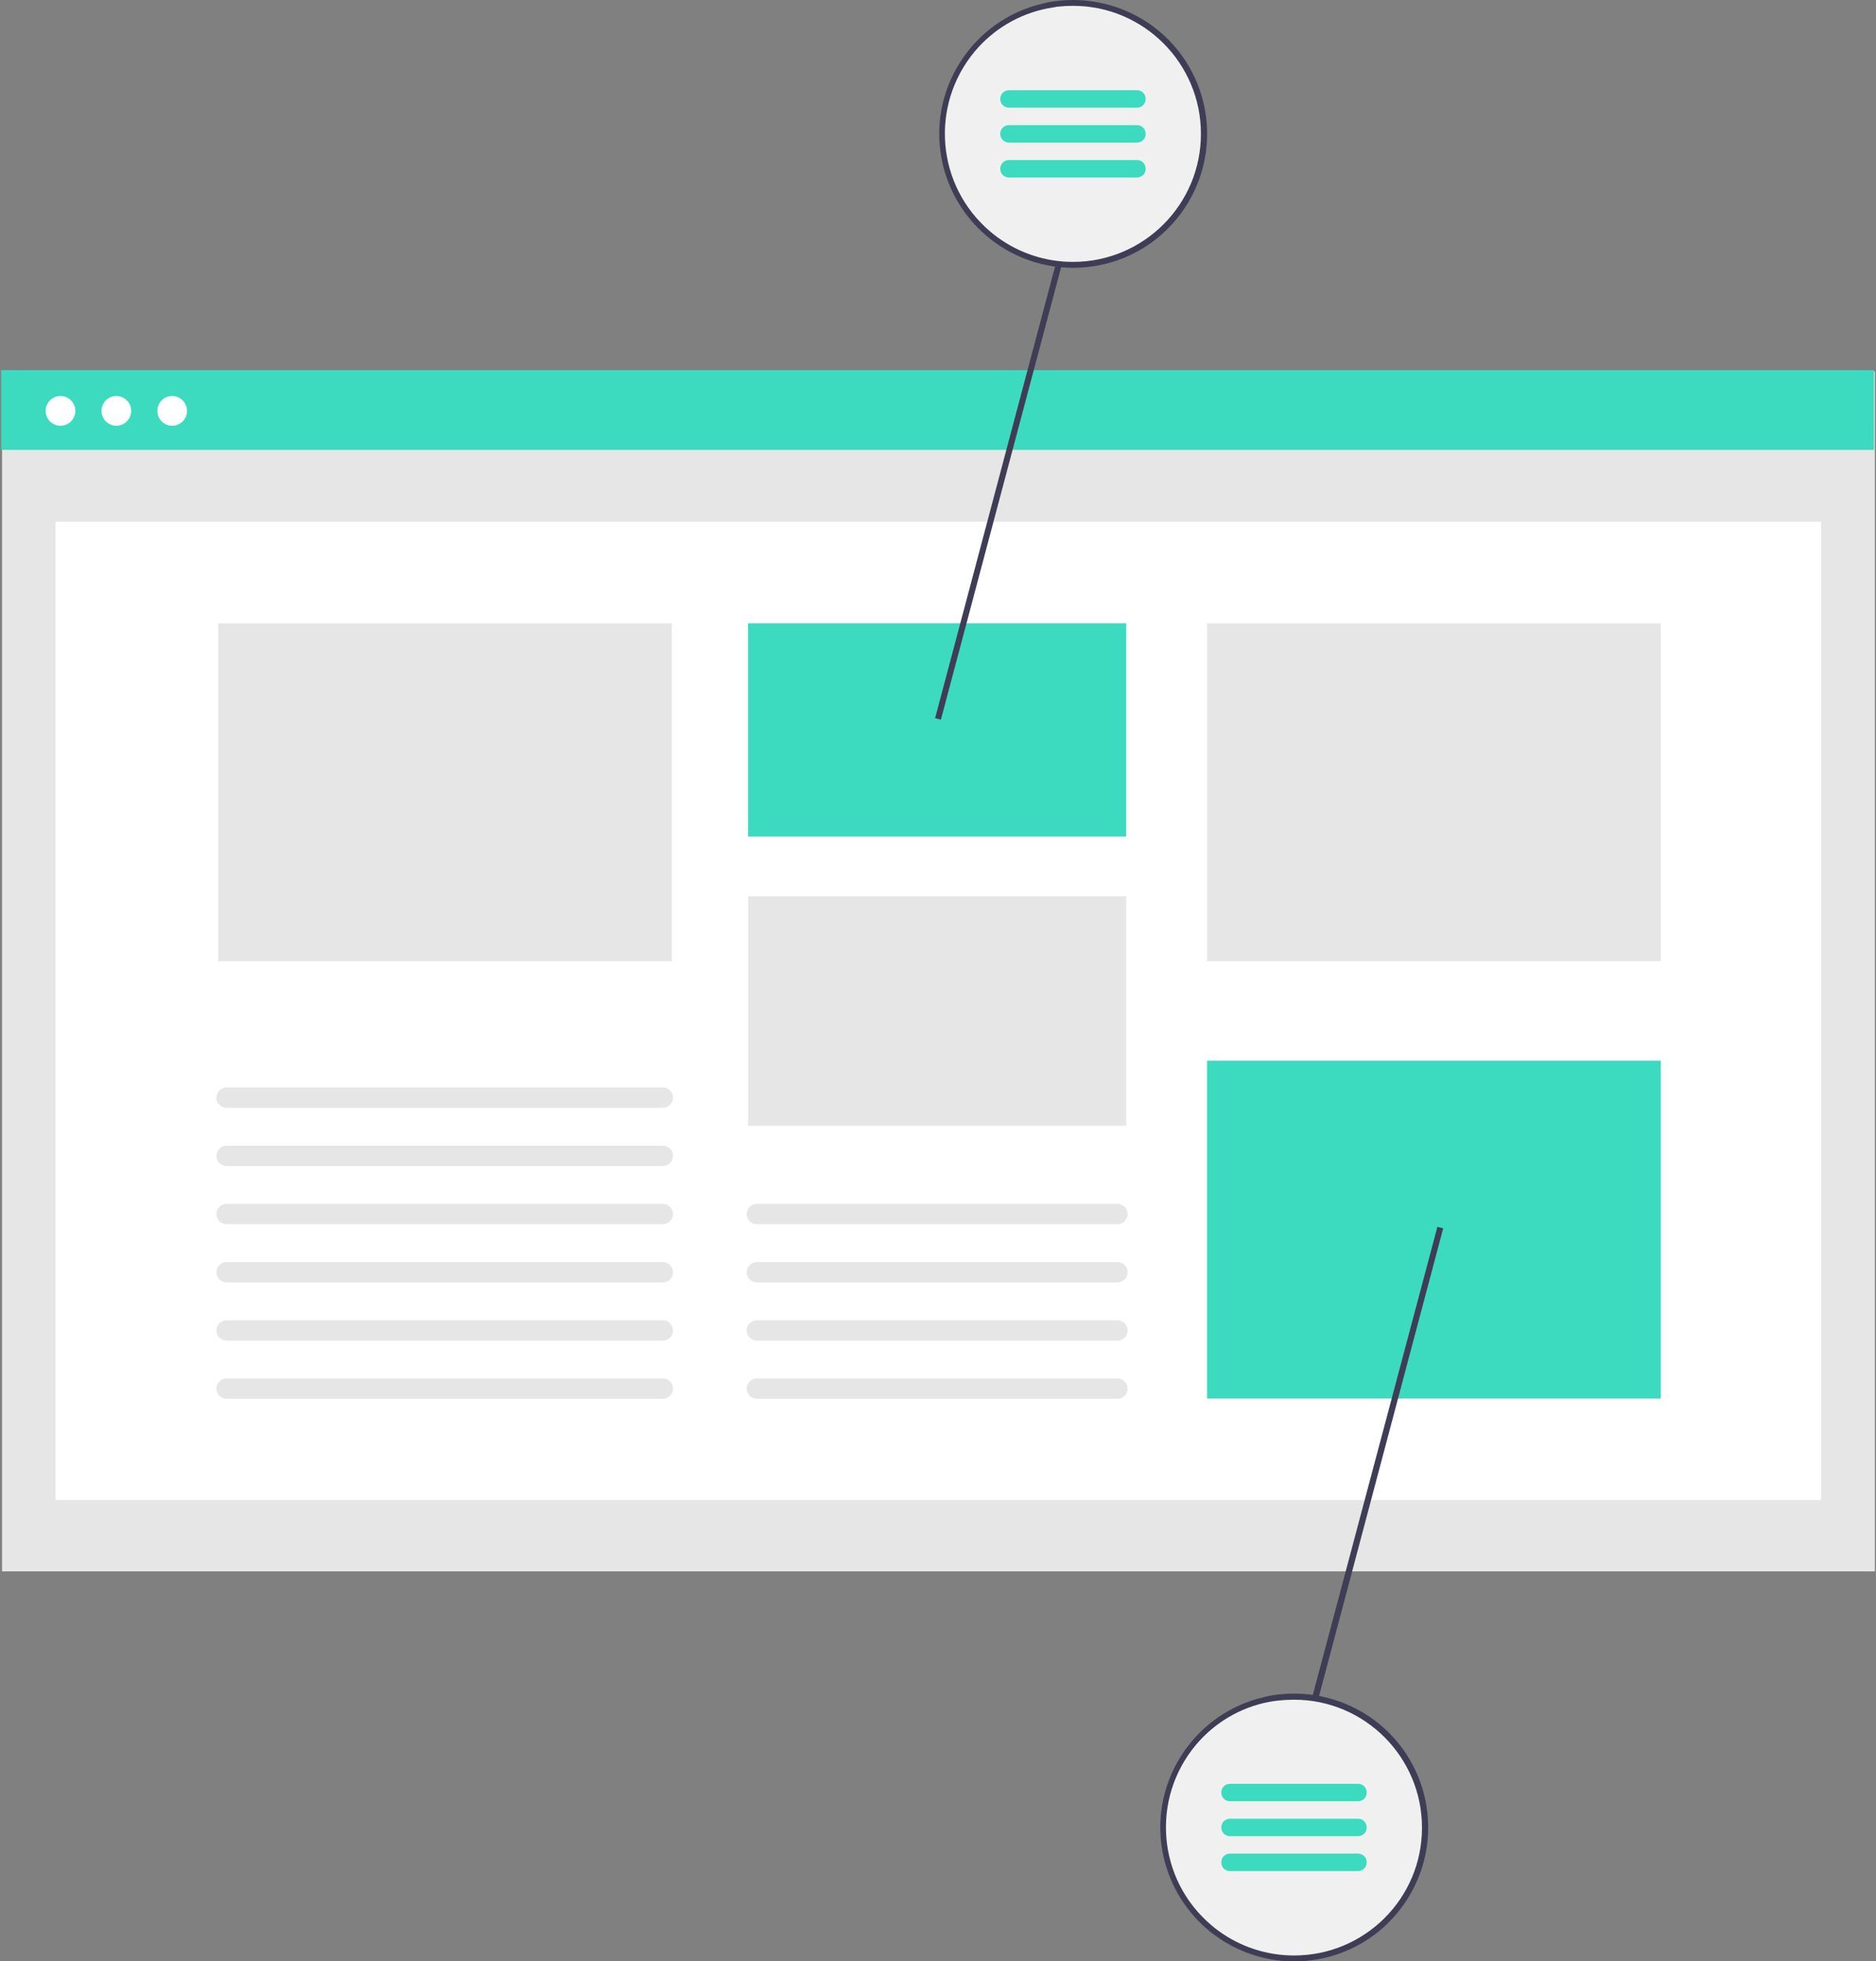<?xml version="1.0" encoding="utf-8"?>
<!-- Generator: Adobe Illustrator 27.7.0, SVG Export Plug-In . SVG Version: 6.00 Build 0)  -->
<svg version="1.1" id="Layer_1" xmlns="http://www.w3.org/2000/svg" xmlns:xlink="http://www.w3.org/1999/xlink" x="0px" y="0px"
	 viewBox="0 0 645 674" style="enable-background:new 0 0 645 674;" xml:space="preserve">
<rect x="0" y="0" width="645" height="674" fill="#808080" stroke="none"/>
<style type="text/css">
	.st0{fill:#E6E6E6;}
	.st1{fill:#FFFFFF;}
	.st2{fill:#3CDBC0;}
	.st3{fill:#3F3D56;}
	.st4{fill:#F0F0F0;}
</style>
<rect x="0.7" y="127.6" class="st0" width="643.9" height="412.4"/>
<rect x="19.1" y="179.3" class="st1" width="607" height="336.2"/>
<rect x="0.4" y="127.2" class="st2" width="643.9" height="27.4"/>
<circle class="st1" cx="20.8" cy="141.2" r="5.1"/>
<circle class="st1" cx="40" cy="141.2" r="5.1"/>
<circle class="st1" cx="59.2" cy="141.2" r="5.1"/>
<rect x="257.2" y="214.2" class="st2" width="130" height="73.3"/>
<rect x="257.2" y="308" class="st0" width="130" height="78.9"/>
<rect x="415" y="214.2" class="st0" width="156" height="116.1"/>
<rect x="415" y="364.5" class="st2" width="156" height="116.1"/>
<rect x="75" y="214.2" class="st0" width="156" height="116.1"/>
<polygon class="st3" points="365.9,79.7 321.5,246.8 323.5,247.3 367.5,81.8 "/>
<polygon class="st3" points="494.2,421.6 450.1,587.2 451.8,589.3 496.2,422.1 "/>
<path class="st0" d="M227.9,400.7h-150c-1.9,0-3.5-1.6-3.5-3.5s1.6-3.5,3.5-3.5h150c1.9,0,3.5,1.6,3.5,3.5S229.9,400.7,227.9,400.7z
	"/>
<path class="st0" d="M227.9,380.7h-150c-1.9,0-3.5-1.6-3.5-3.5s1.6-3.5,3.5-3.5h150c1.9,0,3.5,1.6,3.5,3.5S229.9,380.7,227.9,380.7z
	"/>
<path class="st0" d="M227.9,420.7h-150c-1.9,0-3.5-1.6-3.5-3.5s1.6-3.5,3.5-3.5h150c1.9,0,3.5,1.6,3.5,3.5S229.9,420.7,227.9,420.7z
	"/>
<path class="st0" d="M227.9,440.7h-150c-1.9,0-3.5-1.6-3.5-3.5s1.6-3.5,3.5-3.5h150c1.9,0,3.5,1.6,3.5,3.5S229.9,440.7,227.9,440.7z
	"/>
<path class="st0" d="M227.9,460.7h-150c-1.9,0-3.5-1.6-3.5-3.5s1.6-3.5,3.5-3.5h150c1.9,0,3.5,1.6,3.5,3.5S229.9,460.7,227.9,460.7z
	"/>
<path class="st0" d="M227.9,480.7h-150c-1.9,0-3.5-1.6-3.5-3.5s1.6-3.5,3.5-3.5h150c1.9,0,3.5,1.6,3.5,3.5S229.9,480.7,227.9,480.7z
	"/>
<path class="st0" d="M384.2,420.7h-124c-1.9,0-3.5-1.6-3.5-3.5s1.6-3.5,3.5-3.5h124c1.9,0,3.5,1.6,3.5,3.5S386.1,420.7,384.2,420.7z
	"/>
<path class="st0" d="M384.2,440.7h-124c-1.9,0-3.5-1.6-3.5-3.5s1.6-3.5,3.5-3.5h124c1.9,0,3.5,1.6,3.5,3.5S386.1,440.7,384.2,440.7z
	"/>
<path class="st0" d="M384.2,460.7h-124c-1.9,0-3.5-1.6-3.5-3.5s1.6-3.5,3.5-3.5h124c1.9,0,3.5,1.6,3.5,3.5S386.1,460.7,384.2,460.7z
	"/>
<path class="st0" d="M384.2,480.7h-124c-1.9,0-3.5-1.6-3.5-3.5s1.6-3.5,3.5-3.5h124c1.9,0,3.5,1.6,3.5,3.5S386.1,480.7,384.2,480.7z
	"/>
<circle class="st4" cx="368.9" cy="46" r="45"/>
<path class="st3" d="M368.9,0c-2.3,0-4.6,0.2-6.9,0.5c-1.2,0.2-2.3,0.4-3.4,0.7c-24.7,5.7-40.2,30.4-34.5,55.1
	c2.2,9.6,7.5,18.3,15,24.7c0.8,0.6,1.5,1.3,2.4,1.9c20.4,15.2,49.2,11,64.4-9.4c15.2-20.4,11-49.2-9.4-64.4
	C388.5,3.2,378.8,0,368.9,0L368.9,0z M368.9,90c-9.4,0-18.5-3-26-8.5c-0.8-0.6-1.6-1.2-2.4-1.9c-18.6-15.7-20.9-43.4-5.3-62
	c6.4-7.6,15.2-12.8,24.9-14.7c1.1-0.2,2.2-0.4,3.4-0.6c1.8-0.2,3.6-0.3,5.4-0.3c24.3,0,44,19.7,44,44S393.2,90,368.9,90L368.9,90z"
	/>
<path class="st2" d="M390.9,37h-44c-1.7,0-3-1.3-3-3l0,0c0-1.7,1.3-3,3-3h44c1.7,0,3,1.3,3,3l0,0C393.9,35.7,392.6,37,390.9,37z"/>
<path class="st2" d="M390.9,49h-44c-1.7,0-3-1.3-3-3l0,0c0-1.7,1.3-3,3-3h44c1.7,0,3,1.3,3,3l0,0C393.9,47.7,392.6,49,390.9,49z"/>
<path class="st2" d="M390.9,61h-44c-1.7,0-3-1.3-3-3l0,0c0-1.7,1.3-3,3-3h44c1.7,0,3,1.3,3,3l0,0C393.9,59.7,392.6,61,390.9,61z"/>
<circle class="st4" cx="444.9" cy="628" r="45"/>
<path class="st3" d="M444.9,582c-2.3,0-4.6,0.2-6.9,0.5c-1.2,0.2-2.3,0.4-3.4,0.7c-24.7,5.7-40.2,30.4-34.5,55.1
	c2.2,9.6,7.5,18.3,15,24.7c0.8,0.7,1.5,1.3,2.4,1.9c20.4,15.2,49.2,11,64.4-9.4c15.2-20.4,11-49.2-9.4-64.4
	C464.5,585.2,454.8,582,444.9,582z M444.9,672c-9.4,0-18.5-3-26-8.5c-0.8-0.6-1.6-1.2-2.4-1.9c-18.6-15.7-20.9-43.4-5.3-62
	c6.4-7.6,15.2-12.8,24.9-14.7c1.1-0.2,2.2-0.4,3.4-0.5c1.8-0.2,3.6-0.3,5.4-0.3c24.3,0,44,19.7,44,44S469.2,672,444.9,672L444.9,672
	z"/>
<path class="st2" d="M466.9,619h-44c-1.7,0-3-1.3-3-3l0,0c0-1.7,1.3-3,3-3h44c1.7,0,3,1.3,3,3l0,0C469.9,617.7,468.6,619,466.9,619z
	"/>
<path class="st2" d="M466.9,631h-44c-1.7,0-3-1.3-3-3l0,0c0-1.7,1.3-3,3-3h44c1.7,0,3,1.3,3,3l0,0C469.9,629.7,468.6,631,466.9,631z
	"/>
<path class="st2" d="M466.9,643h-44c-1.7,0-3-1.3-3-3l0,0c0-1.7,1.3-3,3-3h44c1.7,0,3,1.3,3,3l0,0C469.9,641.7,468.6,643,466.9,643z
	"/>
</svg>
